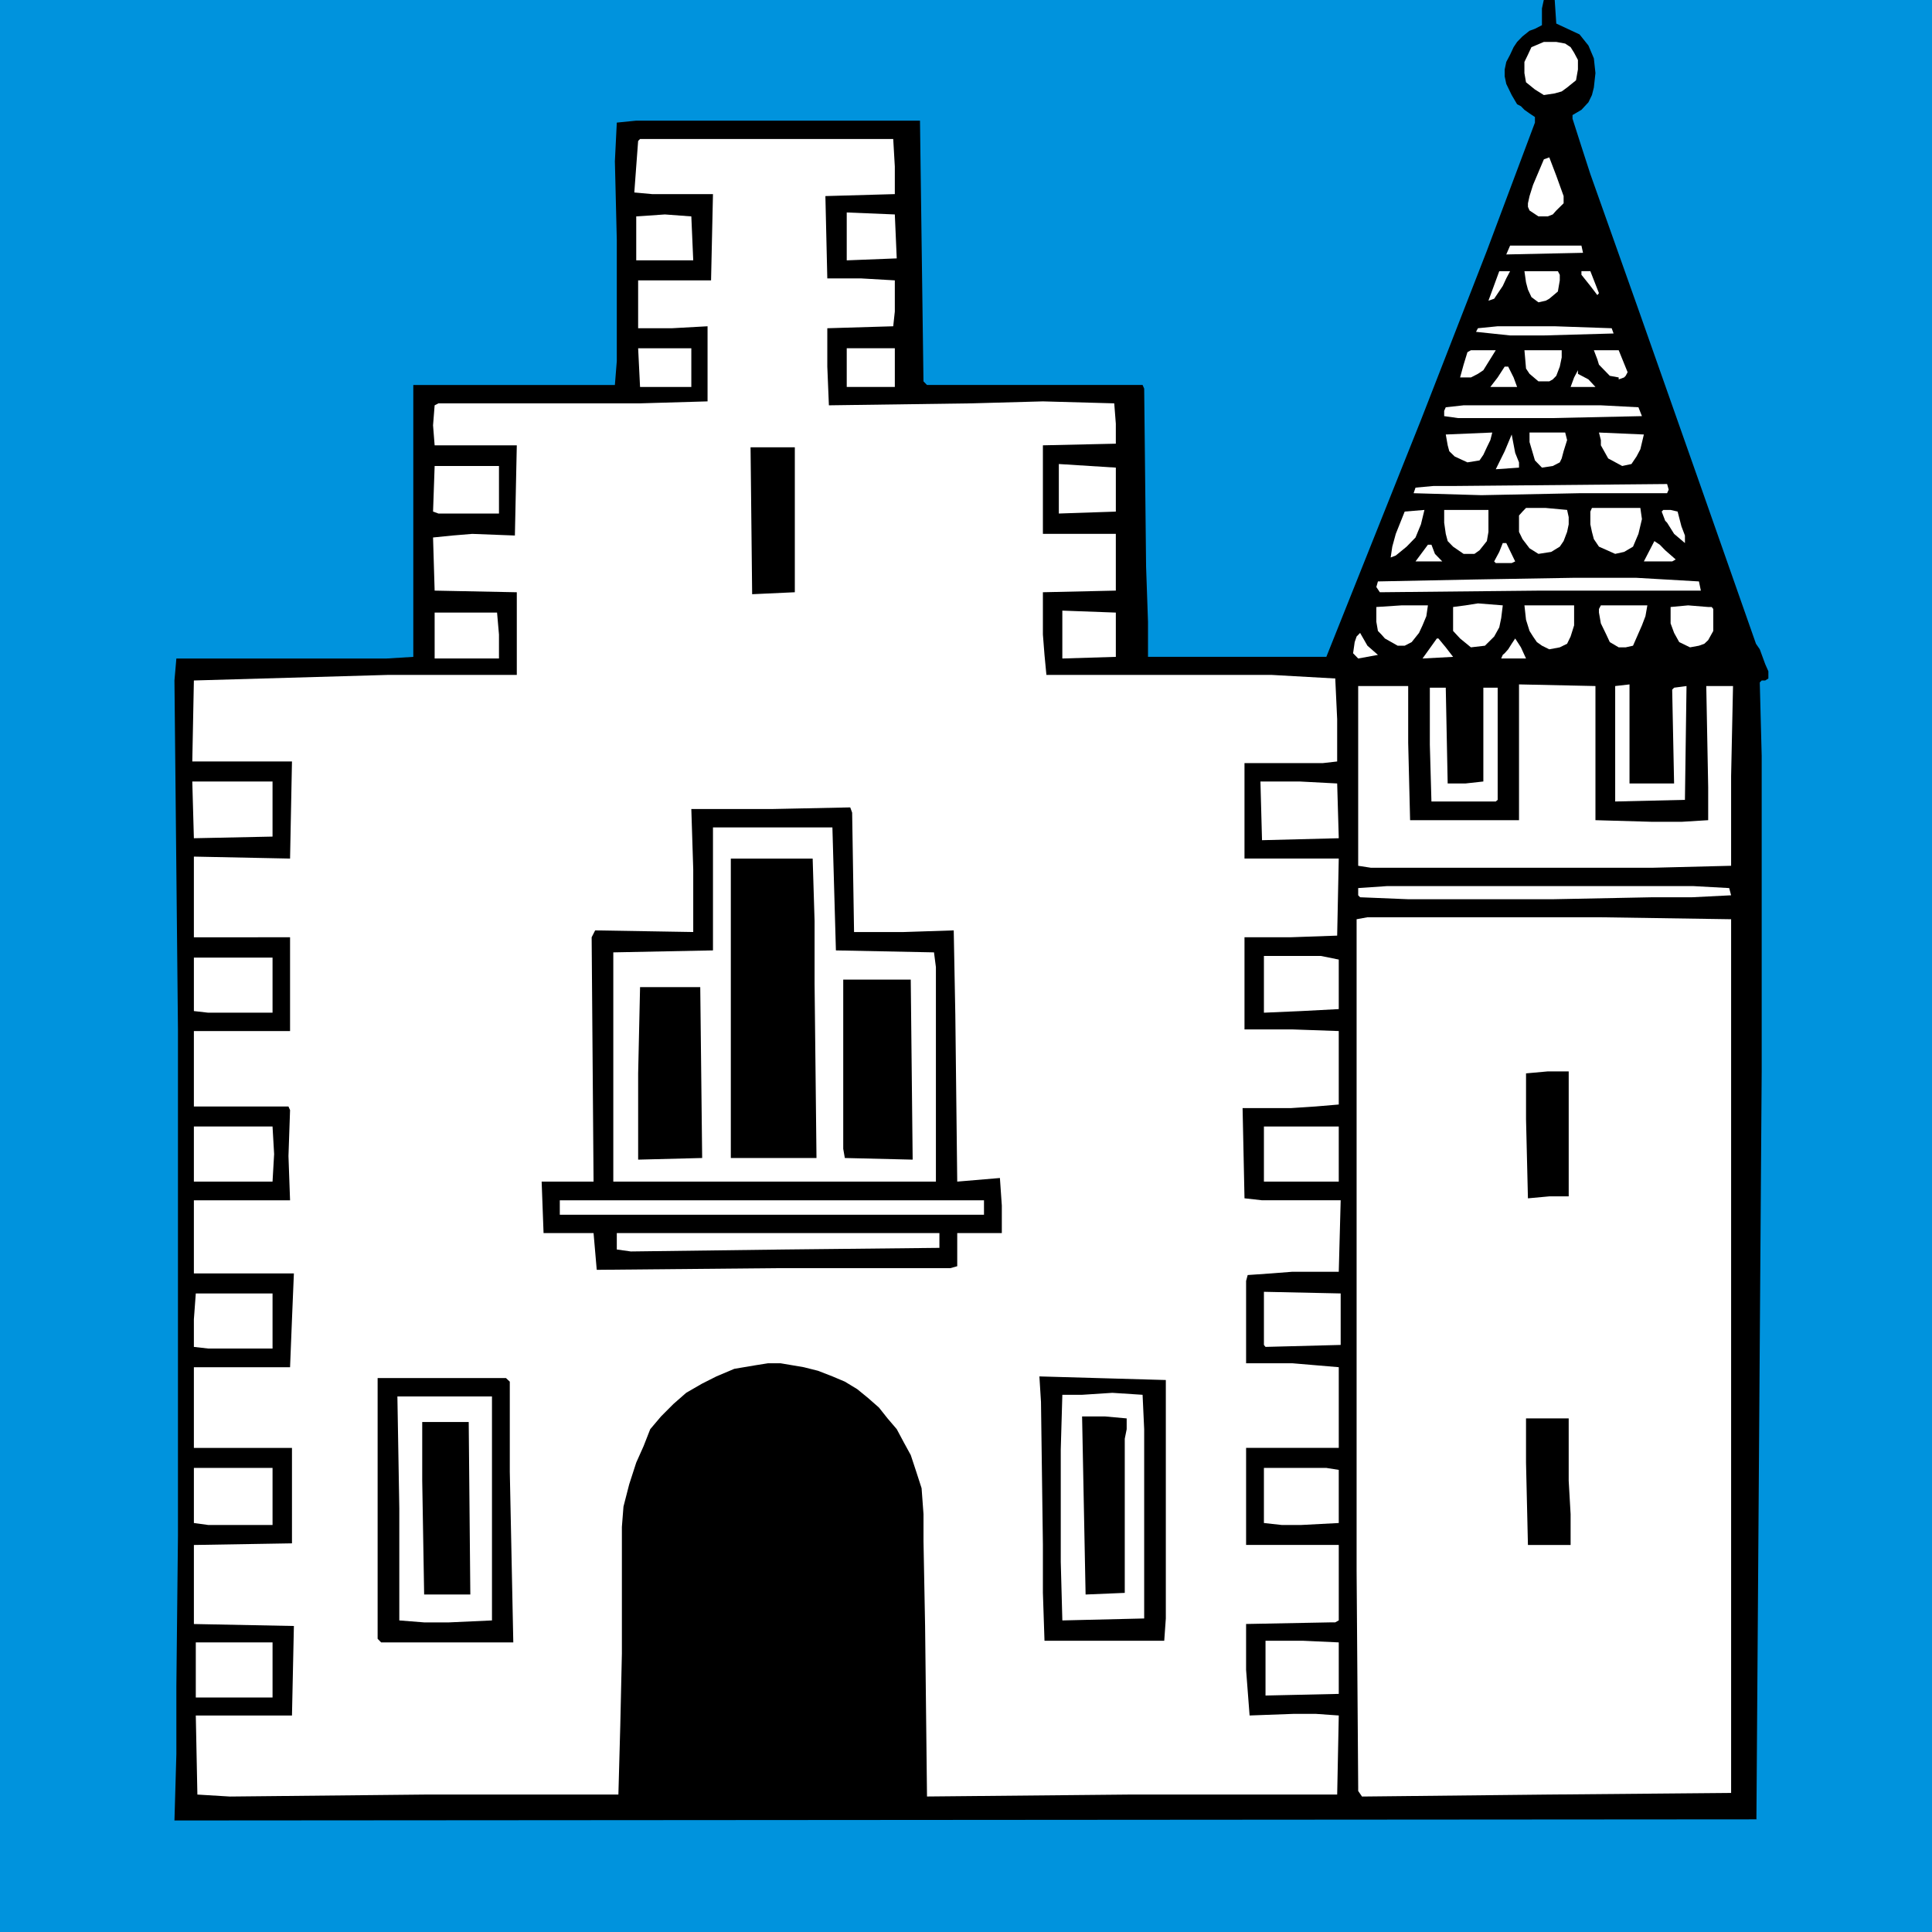 <?xml version="1.0" encoding="UTF-8" standalone="no"?>
<!-- Created with Inkscape (http://www.inkscape.org/) -->

<svg
   xmlns:dc="http://purl.org/dc/elements/1.1/"
   xmlns:cc="http://creativecommons.org/ns#"
   xmlns:rdf="http://www.w3.org/1999/02/22-rdf-syntax-ns#"
   xmlns:svg="http://www.w3.org/2000/svg"
   xmlns="http://www.w3.org/2000/svg"
   xmlns:sodipodi="http://sodipodi.sourceforge.net/DTD/sodipodi-0.dtd"
   xmlns:inkscape="http://www.inkscape.org/namespaces/inkscape"
   version="1.1"
   id="svg2"
   width="216"
   height="216"
   viewBox="0 0 216 216"
   sodipodi:docname="CHE Bellikon Flag.svg"
   inkscape:version="0.92.3 (2405546, 2018-03-11)">
  <defs
     id="defs6" />
  <sodipodi:namedview
     pagecolor="#ffffff"
     bordercolor="#666666"
     borderopacity="1"
     objecttolerance="10"
     gridtolerance="10"
     guidetolerance="10"
     inkscape:pageopacity="0"
     inkscape:pageshadow="2"
     inkscape:window-width="1920"
     inkscape:window-height="1017"
     id="namedview4"
     showgrid="false"
     inkscape:zoom="1.5451593"
     inkscape:cx="171.84582"
     inkscape:cy="40.601035"
     inkscape:window-x="-8"
     inkscape:window-y="-8"
     inkscape:window-maximized="1"
     inkscape:current-layer="svg2" />
  <path
     style="fill:#000000;fill-opacity:1;fill-rule:evenodd;stroke:none;stroke-width:3.028"
     id="path3302-7"
     d="M 0,0 H 216 V 216 H 0 Z"
     inkscape:connector-curvature="0"
     sodipodi:nodetypes="ccccc" />
  <path
     style="fill:#ffffff;fill-opacity:1;fill-rule:evenodd;stroke:none;stroke-width:3.613"
     id="path3312-9"
     d="m 21.89,189.782 h 8.581 v -6.16 h -8.581 z"
     inkscape:connector-curvature="0" />
  <path
     style="fill:#ffffff;fill-opacity:1;fill-rule:evenodd;stroke:none;stroke-width:3.613"
     id="path3314-7"
     d="m 66.716,141.968 v 0 l 19.796,-0.183 h 19.725 v 0 l 0.783,-0.22 v -3.703 h 4.985 v 0 -3.08 l -0.214,-3.08 v 0 l -4.771,0.403 v 0 l -0.214,-18.663 v 0 l -0.178,-9.423 v 0 l -5.59,0.183 h -5.554 v 0 L 95.271,90.855 v 0 l -0.214,-0.587 v 0 l -8.794,0.183 h -8.972 v 0 l 0.214,6.747 v 7.003 0 l -10.966,-0.183 v 0 l -0.392,0.77 0.214,27.317 v 0 h -5.804 l 0.214,5.757 h 5.59 v 0 z m 50.06,41.47 v 0 h 6.587 4.379 2.421 v 0 l 0.178,-2.493 v -2.677 -5.317 -18.663 0 l -14.135,-0.403 v 0 l 0.178,2.86 0.214,15.987 v 0 5.353 z m -74.165,0.183 h 14.776 v 0 l -0.392,-19.103 v -6.747 0 -1.65 -1.65 0 l -0.427,-0.403 v 0 h -7.157 -7.192 v 0 14.557 14.593 0 z M 84.091,66.434 v 0 l 4.771,-0.22 v 0 -16.207 h -4.949 v 0 z M 69.137,200.635 v 0 H 47.419 l -21.719,0.22 v 0 l -3.632,-0.22 v 0 l -0.178,-8.837 h 10.753 l 0.214,-10.01 v 0 l -11.18,-0.22 v -8.837 l 10.966,-0.183 V 161.878 H 21.676 v -9.02 0 h 5.412 5.341 v 0 l 0.214,-5.353 0.214,-5.133 H 21.676 v 0 -8.177 0 h 10.753 v 0 l -0.178,-4.95 0.178,-5.133 v 0 l -0.178,-0.403 v 0 H 21.676 v -8.433 h 10.753 v 0 -2.64 -2.677 -5.17 H 21.676 v -9.02 0 l 10.753,0.22 v 0 L 32.643,85.135 H 21.498 v 0 l 0.178,-9.057 v 0 l 21.754,-0.623 v 0 h 7.157 7.192 v -9.24 l -9.186,-0.183 v 0 l -0.178,-5.94 v 0 l 2.172,-0.22 2.207,-0.183 v 0 l 4.771,0.183 v 0 l 0.214,-10.083 v 0 h -9.186 v 0 l -0.178,-2.237 0.178,-2.237 0.427,-0.22 v 0 h 15.132 7.406 l 7.548,-0.22 v -8.397 0 l -3.988,0.22 h -3.774 v -5.353 h 8.153 v 0 l 0.214,-9.643 v 0 h -4.415 -2.386 l -1.994,-0.183 v 0 l 0.214,-2.897 0.214,-2.86 v 0 l 0.214,-0.22 v 0 h 14.135 14.171 v 0 l 0.178,3.08 v 3.08 l -7.762,0.22 0.214,9.203 v 0 h 3.738 l 3.81,0.22 v 0 3.483 0 l -0.178,1.65 -7.37,0.22 v 0 4.29 l 0.178,4.327 v 0 l 15.951,-0.22 7.975,-0.22 7.975,0.22 v 0 l 0.178,2.273 v 2.237 0 l -8.153,0.183 v 9.9 h 8.153 v 6.343 0 l -8.153,0.183 v 0 4.73 l 0.178,2.273 0.214,2.237 v 0 h 12.568 12.568 v 0 l 7.157,0.403 v 0 l 0.214,4.547 v 4.73 0 l -1.602,0.183 v 0 h -8.759 v 0 5.317 5.353 h 10.539 l -0.178,8.617 v 0 l -5.198,0.183 h -5.163 v 0 5.17 5.133 0 h 5.341 l 5.198,0.183 v 8.213 0 l -2.599,0.22 -2.777,0.183 h -5.376 v 0 l 0.214,10.083 v 0 l 1.958,0.22 h 1.816 v 0 h 6.979 l -0.214,7.993 v 0 h -5.198 l -2.35,0.183 -2.635,0.183 v 0 l -0.178,0.66 v 0 9.203 0 h 5.163 l 5.198,0.44 v 0 9.02 h -10.361 v 10.853 h 10.361 v 0 8.433 0 l -0.392,0.22 h -0.392 v 0 l -9.578,0.183 v 0 5.133 l 0.392,5.097 v 0 l 4.985,-0.183 h 2.386 l 2.599,0.183 -0.178,8.837 v 0 h -22.929 l -22.929,0.22 v 0 l -0.214,-19.067 -0.178,-9.46 v 0 -3.043 l -0.214,-2.897 v 0 l -0.605,-1.87 -0.605,-1.833 v 0 l -0.783,-1.43 -0.783,-1.467 -1.033,-1.21 -0.961,-1.21 -1.211,-1.063 -1.211,-0.99 -1.389,-0.843 -1.389,-0.587 v 0 l -1.602,-0.623 -1.602,-0.403 v 0 l -2.599,-0.44 h -1.389 l -1.389,0.22 v 0 l -2.386,0.403 v 0 l -1.994,0.843 -1.602,0.807 -1.78,1.027 -1.424,1.247 -1.389,1.393 -1.211,1.43 -0.748,1.907 -0.819,1.833 v 0 l -0.783,2.42 -0.641,2.493 v 0 l -0.178,2.273 v 2.42 0 5.757 5.977 0 l -0.178,7.993 z M 105.027,139.512 v 0 l -17.34,0.183 -17.161,0.22 v 0 l -1.567,-0.22 v -1.833 0 H 105.027 Z m 4.985,-3.703 v 0 H 86.263 62.586 v -1.613 h 47.425 z m -5.376,-3.703 v 0 H 69.707 v 0 h -1.139 v 0 -25.63 0 l 11.144,-0.22 v 0 -6.967 -6.783 H 93.064 v 0 l 0.392,13.75 10.966,0.22 v 0 l 0.214,1.65 v 0 3.667 3.703 0 z m -33.29,-2.457 7.157,-0.183 v 0 l -0.214,-19.103 h -6.729 v 0 l -0.214,9.643 z m 30.691,0 -0.214,-20.13 v 0 h -7.548 v 0 18.92 0 l 0.178,1.027 v 0 z m -20.33,-0.183 h 9.578 v 0 l -0.214,-19.507 v 0 -7.003 l -0.214,-6.967 h -9.15 z m 37.065,51.7 v 0 l -0.178,-6.563 v -6.38 0 -6.16 l 0.178,-6.123 v 0 h 2.207 v 0 l 3.382,-0.22 3.382,0.22 v 0 l 0.178,3.85 v 0 10.707 10.45 z m 2.599,-2.897 v 0 l 4.379,-0.183 v 0 -7.59 -7.37 0 -2.273 0 l 0.214,-1.063 v -1.21 0 l -2.421,-0.22 h -2.564 v 0 z m -66.367,2.897 v 0 l -4.807,0.22 v 0 h -2.777 l -2.777,-0.22 v 0 -12.54 l -0.214,-12.503 h 10.575 v 0 12.503 z m -7.584,-2.897 h 5.163 L 52.403,158.982 h -5.198 v 0 3.3 3.263 0 z"
     inkscape:connector-curvature="0" />
  <path
     style="fill:#ffffff;fill-opacity:1;fill-rule:evenodd;stroke:none;stroke-width:3.613"
     id="path3316-5"
     d="m 170.825,172.732 v 0 h 4.771 v 0 -3.447 l -0.214,-3.74 v -6.967 0 h -2.35 -2.421 v 0 0.403 0 1.467 3.08 z m 0,-38.757 v 0 l 2.386,-0.22 v 0 h 2.172 v -13.97 0 h -1.211 -1.139 l -2.421,0.22 v 0 5.133 0 z m -18.55,66.88 v 0 l -0.427,-0.623 v -0.403 0 l -0.178,-24.2 v -24.237 -48.62 0 l 1.211,-0.22 h 1.175 2.207 v 0 h 8.189 v 0 h 14.527 l 14.562,0.22 v 97.681 0 l -20.722,0.183 z"
     inkscape:connector-curvature="0" />
  <path
     style="fill:#ffffff;fill-opacity:1;fill-rule:evenodd;stroke:none;stroke-width:3.613"
     id="path3318-6"
     d="m 141.486,189.562 v 0 l 8.189,-0.183 v 0 -5.757 0 l -3.988,-0.183 h -4.201 z"
     inkscape:connector-curvature="0" />
  <path
     style="fill:#ffffff;fill-opacity:1;fill-rule:evenodd;stroke:none;stroke-width:3.613"
     id="path3320-6"
     d="m 30.471,170.495 v -6.38 h -8.794 v 6.16 0 l 1.602,0.22 h 2.599 z"
     inkscape:connector-curvature="0" />
  <path
     style="fill:#ffffff;fill-opacity:1;fill-rule:evenodd;stroke:none;stroke-width:3.613"
     id="path3322-2"
     d="m 149.675,170.275 v 0 -5.94 0 l -1.389,-0.22 h -2.599 -4.379 v 6.16 0 l 1.994,0.22 h 2.172 z"
     inkscape:connector-curvature="0" />
  <path
     style="fill:#ffffff;fill-opacity:1;fill-rule:evenodd;stroke:none;stroke-width:3.613"
     id="path3324-0"
     d="m 30.471,150.768 v -6.16 0 h -8.581 v 0 l -0.214,2.897 v 3.08 0 l 1.602,0.183 h 2.599 z"
     inkscape:connector-curvature="0" />
  <path
     style="fill:#ffffff;fill-opacity:1;fill-rule:evenodd;stroke:none;stroke-width:3.613"
     id="path3326-5"
     d="m 141.486,150.585 v 0 l 8.403,-0.22 v -5.757 0 l -8.581,-0.183 v 0 5.94 z"
     inkscape:connector-curvature="0" />
  <path
     style="fill:#ffffff;fill-opacity:1;fill-rule:evenodd;stroke:none;stroke-width:3.613"
     id="path3328-0"
     d="m 21.676,132.105 h 8.794 v 0 l 0.178,-3.08 -0.178,-3.08 h -8.794 v 0 z"
     inkscape:connector-curvature="0" />
  <path
     style="fill:#ffffff;fill-opacity:1;fill-rule:evenodd;stroke:none;stroke-width:3.613"
     id="path3330-2"
     d="m 141.308,132.105 h 8.367 v 0 -6.16 0 h -4.201 -4.166 v 0 z"
     inkscape:connector-curvature="0" />
  <path
     style="fill:#ffffff;fill-opacity:1;fill-rule:evenodd;stroke:none;stroke-width:3.613"
     id="path3332-7"
     d="m 30.471,113.221 v -6.16 h -8.794 v 0 5.977 0 l 1.602,0.183 h 2.599 z"
     inkscape:connector-curvature="0" />
  <path
     style="fill:#ffffff;fill-opacity:1;fill-rule:evenodd;stroke:none;stroke-width:3.613"
     id="path3334-6"
     d="m 141.308,113.221 v 0 l 4.166,-0.183 4.201,-0.22 v -5.537 0 l -1.994,-0.403 h -2.207 -4.166 z"
     inkscape:connector-curvature="0" />
  <path
     style="fill:#ffffff;fill-opacity:1;fill-rule:evenodd;stroke:none;stroke-width:3.613"
     id="path3336-1"
     d="m 193.54,100.095 v 0 l -0.214,-0.807 v 0 l -3.988,-0.22 v 0 h -34.287 v 0 l -3.204,0.22 v 0.807 0 l 0.214,0.22 v 0 l 5.376,0.22 h 5.412 10.753 v 0 l 11.144,-0.22 v 0 h 4.415 z"
     inkscape:connector-curvature="0" />
  <path
     style="fill:#ffffff;fill-opacity:1;fill-rule:evenodd;stroke:none;stroke-width:3.613"
     id="path3338-5"
     d="m 193.54,96.795 v 0 V 86.785 L 193.754,76.701 v 0 h -1.638 -1.353 v 0 l 0.214,11.293 v 0 3.703 0 l -2.991,0.183 H 184.746 l -6.373,-0.183 v -14.997 0 l -8.545,-0.183 V 91.698 H 157.651 l -0.214,-8.653 v 0 -3.08 -3.263 0 h -5.59 v 0 1.027 1.027 4.29 13.75 0 l 1.424,0.22 v 0 h 22.716 v 0 h 8.759 z"
     inkscape:connector-curvature="0" />
  <path
     style="fill:#ffffff;fill-opacity:1;fill-rule:evenodd;stroke:none;stroke-width:3.613"
     id="path3340-6"
     d="m 141.095,93.935 v 0 l 8.581,-0.22 -0.178,-6.123 v 0 l -4.201,-0.22 h -4.379 v 0 z"
     inkscape:connector-curvature="0" />
  <path
     style="fill:#ffffff;fill-opacity:1;fill-rule:evenodd;stroke:none;stroke-width:3.613"
     id="path3342-7"
     d="m 21.676,93.715 8.794,-0.183 v -6.16 h -8.972 v 0 z"
     inkscape:connector-curvature="0" />
  <path
     style="fill:#ffffff;fill-opacity:1;fill-rule:evenodd;stroke:none;stroke-width:3.613"
     id="path3344-4"
     d="m 160.036,89.608 v 0 h 7.192 v 0 l 0.214,-0.183 v 0 -6.38 -6.16 0 h -1.602 v 0 10.487 0 l -1.994,0.22 h -1.994 v 0 l -0.214,-10.707 h -1.78 v 0 6.38 z"
     inkscape:connector-curvature="0" />
  <path
     style="fill:#ffffff;fill-opacity:1;fill-rule:evenodd;stroke:none;stroke-width:3.613"
     id="path3346-4"
     d="m 180.58,89.608 v 0 l 7.797,-0.183 v 0 l 0.178,-12.723 v 0 l -1.389,0.183 v 0 l -0.214,0.22 v 0 l 0.214,10.487 h -4.985 V 76.518 l -1.602,0.183 v 0 z"
     inkscape:connector-curvature="0" />
  <path
     style="fill:#ffffff;fill-opacity:1;fill-rule:evenodd;stroke:none;stroke-width:3.613"
     id="path3348-9"
     d="m 48.594,73.621 v 0 h 7.192 v 0 -2.677 l -0.214,-2.457 v 0 h -6.979 z"
     inkscape:connector-curvature="0" />
  <path
     style="fill:#ffffff;fill-opacity:1;fill-rule:evenodd;stroke:none;stroke-width:3.613"
     id="path3350-4"
     d="m 118.77,73.621 5.982,-0.183 v -4.95 l -5.982,-0.22 z"
     inkscape:connector-curvature="0" />
  <path
     style="fill:#ffffff;fill-opacity:1;fill-rule:evenodd;stroke:none;stroke-width:3.613"
     id="path3352-5"
     d="m 151.847,73.621 v 0 l 2.208,-0.403 v 0 l -1.175,-1.027 -0.819,-1.43 v 0 l -0.392,0.403 -0.214,0.623 -0.178,1.247 z"
     inkscape:connector-curvature="0" />
  <path
     style="fill:#ffffff;fill-opacity:1;fill-rule:evenodd;stroke:none;stroke-width:3.613"
     id="path3354-3"
     d="m 159.039,73.621 3.418,-0.183 v 0 l -0.819,-1.063 -0.819,-0.99 h -0.178 v 0 z"
     inkscape:connector-curvature="0" />
  <path
     style="fill:#ffffff;fill-opacity:1;fill-rule:evenodd;stroke:none;stroke-width:3.613"
     id="path3356-6"
     d="m 167.834,73.621 h 2.777 v 0 l -0.57,-1.247 -0.641,-0.99 v 0 l -0.392,0.587 -0.392,0.623 v 0 l -0.392,0.44 -0.214,0.183 z"
     inkscape:connector-curvature="0" />
  <path
     style="fill:#ffffff;fill-opacity:1;fill-rule:evenodd;stroke:none;stroke-width:3.613"
     id="path3358-9"
     d="m 173.21,72.594 v 0 l 1.175,-0.22 0.819,-0.403 0.392,-0.807 0.392,-1.247 v 0 -1.21 -1.027 0 h -5.554 v 0 l 0.178,1.613 0.392,1.247 0.392,0.623 0.427,0.623 0.57,0.403 z"
     inkscape:connector-curvature="0" />
  <path
     style="fill:#ffffff;fill-opacity:1;fill-rule:evenodd;stroke:none;stroke-width:3.613"
     id="path3360-9"
     d="m 164.451,72.374 1.567,-0.183 v 0 l 1.033,-1.027 0.57,-1.027 0.214,-1.027 0.178,-1.43 v 0 l -2.777,-0.22 -1.389,0.22 -1.389,0.183 v 0 1.43 1.247 l 0.783,0.843 z"
     inkscape:connector-curvature="0" />
  <path
     style="fill:#ffffff;fill-opacity:1;fill-rule:evenodd;stroke:none;stroke-width:3.613"
     id="path3362-3"
     d="m 180.972,72.374 v 0 h 0.783 l 0.819,-0.183 v 0 l 0.997,-2.273 0.392,-1.027 0.214,-1.21 v 0 h -5.198 v 0 l -0.214,0.403 v 0.403 l 0.214,1.21 0.605,1.247 0.392,0.843 v 0 z"
     inkscape:connector-curvature="0" />
  <path
     style="fill:#ffffff;fill-opacity:1;fill-rule:evenodd;stroke:none;stroke-width:3.613"
     id="path3364-3"
     d="m 188.947,72.374 v 0 l 0.997,-0.183 0.605,-0.22 0.427,-0.403 0.57,-1.027 v 0 -2.457 0 l -0.178,-0.22 h -0.392 v 0 l -2.243,-0.183 -1.958,0.183 v 0 0.843 0.99 0 l 0.392,1.063 0.57,1.027 v 0 z"
     inkscape:connector-curvature="0" />
  <path
     style="fill:#ffffff;fill-opacity:1;fill-rule:evenodd;stroke:none;stroke-width:3.613"
     id="path3366-3"
     d="m 156.262,72.191 v 0 h 0.783 v 0 l 0.783,-0.403 v 0 l 0.819,-1.027 0.392,-0.843 0.427,-1.027 0.178,-1.21 v 0 h -2.955 l -2.813,0.183 v 0 1.65 l 0.178,1.027 0.392,0.403 0.392,0.44 z"
     inkscape:connector-curvature="0" />
  <path
     style="fill:#ffffff;fill-opacity:1;fill-rule:evenodd;stroke:none;stroke-width:3.613"
     id="path3368-5"
     d="m 154.268,66.214 v 0 l 17.945,-0.183 h 17.945 v 0 l -0.214,-1.027 v 0 l -6.979,-0.403 h -7.157 v 0 l -10.788,0.183 -10.966,0.22 v 0 l -0.178,0.623 v 0 z"
     inkscape:connector-curvature="0" />
  <path
     style="fill:#ffffff;fill-opacity:1;fill-rule:evenodd;stroke:none;stroke-width:3.613"
     id="path3370-3"
     d="m 167.228,62.951 v 0 h 1.175 0.605 l 0.392,-0.183 v 0 l -0.997,-2.053 v 0 h -0.392 v 0 l -0.392,0.99 -0.57,1.063 v 0 z"
     inkscape:connector-curvature="0" />
  <path
     style="fill:#ffffff;fill-opacity:1;fill-rule:evenodd;stroke:none;stroke-width:3.613"
     id="path3372-7"
     d="m 158.256,62.768 h 2.991 v 0 l -0.819,-0.843 -0.392,-1.027 h -0.392 z"
     inkscape:connector-curvature="0" />
  <path
     style="fill:#ffffff;fill-opacity:1;fill-rule:evenodd;stroke:none;stroke-width:3.613"
     id="path3374-6"
     d="m 183.785,62.768 v 0 h 3.169 v 0 l 0.392,-0.22 v 0 l -1.175,-1.027 -0.605,-0.623 -0.605,-0.403 v 0 z"
     inkscape:connector-curvature="0" />
  <path
     style="fill:#ffffff;fill-opacity:1;fill-rule:evenodd;stroke:none;stroke-width:3.613"
     id="path3376-7"
     d="m 155.479,62.328 v 0 l 0.57,-0.22 v 0 l 1.211,-0.99 0.997,-1.027 0.605,-1.467 0.392,-1.613 v 0 l -2.207,0.183 v 0 l -0.997,2.493 -0.392,1.43 z"
     inkscape:connector-curvature="0" />
  <path
     style="fill:#ffffff;fill-opacity:1;fill-rule:evenodd;stroke:none;stroke-width:3.613"
     id="path3378-8"
     d="m 163.632,61.924 v 0 h 1.211 v 0 l 0.57,-0.403 v 0 l 0.819,-1.027 0.178,-1.027 v -1.247 -1.21 0 h -2.35 -2.599 v 0 1.43 l 0.178,1.247 v 0 l 0.214,0.807 0.605,0.623 z"
     inkscape:connector-curvature="0" />
  <path
     style="fill:#ffffff;fill-opacity:1;fill-rule:evenodd;stroke:none;stroke-width:3.613"
     id="path3380-9"
     d="m 172,61.924 v 0 l 1.424,-0.22 v 0 l 0.961,-0.587 v 0 l 0.427,-0.623 0.392,-1.027 0.178,-0.843 v -0.807 l -0.178,-0.807 v 0 l -2.386,-0.22 h -2.207 v 0 l -0.392,0.403 -0.392,0.44 v 0 0.99 0.843 l 0.392,0.807 0.783,1.027 v 0 z"
     inkscape:connector-curvature="0" />
  <path
     style="fill:#ffffff;fill-opacity:1;fill-rule:evenodd;stroke:none;stroke-width:3.613"
     id="path3382-8"
     d="m 180.58,61.924 v 0 l 0.997,-0.22 v 0 l 0.997,-0.587 v 0 l 0.605,-1.43 0.392,-1.65 v 0 l -0.178,-1.247 v 0 h -5.412 v 0 l -0.178,0.403 v 0.44 0 0.99 l 0.178,0.843 0.214,0.807 0.57,0.843 v 0 z"
     inkscape:connector-curvature="0" />
  <path
     style="fill:#ffffff;fill-opacity:1;fill-rule:evenodd;stroke:none;stroke-width:3.613"
     id="path3384-8"
     d="m 188.378,60.714 v 0 -0.843 l -0.392,-1.027 -0.427,-1.65 v 0 l -0.783,-0.183 h -0.819 l -0.178,0.183 v 0 l 0.392,1.027 0.214,0.22 v 0 l 0.783,1.247 z"
     inkscape:connector-curvature="0" />
  <path
     style="fill:#ffffff;fill-opacity:1;fill-rule:evenodd;stroke:none;stroke-width:3.613"
     id="path3386-4"
     d="M 55.786,57.414 V 52.098 h -7.192 v 0 l -0.178,5.097 v 0 l 0.605,0.22 h 0.783 2.207 z"
     inkscape:connector-curvature="0" />
  <path
     style="fill:#ffffff;fill-opacity:1;fill-rule:evenodd;stroke:none;stroke-width:3.613"
     id="path3388-5"
     d="m 118.379,57.414 6.373,-0.22 v -4.913 0 l -6.373,-0.403 z"
     inkscape:connector-curvature="0" />
  <path
     style="fill:#ffffff;fill-opacity:1;fill-rule:evenodd;stroke:none;stroke-width:3.613"
     id="path3390-7"
     d="m 186.384,55.141 v 0 l 0.178,-0.403 -0.178,-0.623 v 0 l -23.926,0.22 v 0 h -2.207 l -1.994,0.183 -0.214,0.623 v 0 l 7.584,0.22 v 0 l 10.966,-0.22 v 0 h 4.985 z"
     inkscape:connector-curvature="0" />
  <path
     style="fill:#ffffff;fill-opacity:1;fill-rule:evenodd;stroke:none;stroke-width:3.613"
     id="path3392-6"
     d="m 167.228,52.464 v 0 l 2.599,-0.183 v 0 -0.587 l -0.427,-1.063 -0.392,-2.053 v 0 l -0.783,1.87 z"
     inkscape:connector-curvature="0" />
  <path
     style="fill:#ffffff;fill-opacity:1;fill-rule:evenodd;stroke:none;stroke-width:3.613"
     id="path3394-1"
     d="m 172.391,52.281 v 0 l 1.211,-0.183 v 0 l 0.783,-0.403 v 0 l 0.214,-0.44 0.214,-0.807 0.392,-1.247 v 0 l -0.214,-0.843 h -3.988 v 0 1.063 0 l 0.605,2.053 v 0 z"
     inkscape:connector-curvature="0" />
  <path
     style="fill:#ffffff;fill-opacity:1;fill-rule:evenodd;stroke:none;stroke-width:3.613"
     id="path3396-8"
     d="m 181.364,52.098 v 0 l 1.033,-0.22 v 0 l 0.57,-0.843 0.427,-0.807 0.392,-1.65 v 0 l -5.02,-0.22 v 0 l 0.214,0.843 v 0.587 l 0.819,1.467 v 0 z"
     inkscape:connector-curvature="0" />
  <path
     style="fill:#ffffff;fill-opacity:1;fill-rule:evenodd;stroke:none;stroke-width:3.613"
     id="path3398-7"
     d="m 164.06,51.694 v 0 l 1.353,-0.22 v 0 l 0.427,-0.623 0.392,-0.843 0.392,-0.807 0.214,-0.843 v 0 l -5.198,0.22 v 0 l 0.214,1.21 0.178,0.66 0.605,0.587 z"
     inkscape:connector-curvature="0" />
  <path
     style="fill:#ffffff;fill-opacity:1;fill-rule:evenodd;stroke:none;stroke-width:3.613"
     id="path3400-7"
     d="m 183.571,46.524 v 0 L 183.179,45.534 v 0 l -4.201,-0.22 h -4.166 -11.18 v 0 l -1.994,0.22 v 0 l -0.178,0.403 v 0.587 0 l 1.567,0.22 v 0 h 10.397 z"
     inkscape:connector-curvature="0" />
  <path
     style="fill:#ffffff;fill-opacity:1;fill-rule:evenodd;stroke:none;stroke-width:3.613"
     id="path3402-3"
     d="m 77.291,43.261 v 0 -2.273 -2.053 0 h -5.946 v 0 l 0.214,4.327 v 0 h 2.955 z"
     inkscape:connector-curvature="0" />
  <path
     style="fill:#ffffff;fill-opacity:1;fill-rule:evenodd;stroke:none;stroke-width:3.613"
     id="path3404-7"
     d="m 94.666,43.261 h 5.376 V 38.934 h -5.376 z"
     inkscape:connector-curvature="0" />
  <path
     style="fill:#ffffff;fill-opacity:1;fill-rule:evenodd;stroke:none;stroke-width:3.613"
     id="path3406-7"
     d="m 166.623,43.261 h 2.991 v 0 l -0.392,-1.063 -0.605,-1.21 v 0 h -0.392 v 0 l -0.783,1.21 z"
     inkscape:connector-curvature="0" />
  <path
     style="fill:#ffffff;fill-opacity:1;fill-rule:evenodd;stroke:none;stroke-width:3.613"
     id="path3408-5"
     d="m 178.373,43.261 v 0 l -0.783,-0.843 -1.175,-0.623 v -0.403 0 l -0.427,0.807 -0.392,1.063 v 0 h 0.605 0.783 z"
     inkscape:connector-curvature="0" />
  <path
     style="fill:#ffffff;fill-opacity:1;fill-rule:evenodd;stroke:none;stroke-width:3.613"
     id="path3410-3"
     d="m 172,42.638 v 0 h 1.211 v 0 l 0.392,-0.22 0.392,-0.403 0.392,-1.027 0.214,-1.027 v -0.807 h -4.166 v 0 l 0.178,2.053 0.392,0.587 z"
     inkscape:connector-curvature="0" />
  <path
     style="fill:#ffffff;fill-opacity:1;fill-rule:evenodd;stroke:none;stroke-width:3.613"
     id="path3412-7"
     d="m 180.972,42.418 v 0 l 0.605,-0.22 v 0 l 0.178,-0.183 0.214,-0.403 -0.997,-2.457 v 0 h -2.777 v 0 l 0.392,1.027 0.178,0.587 1.211,1.247 v 0 l 0.997,0.183 z"
     inkscape:connector-curvature="0" />
  <path
     style="fill:#ffffff;fill-opacity:1;fill-rule:evenodd;stroke:none;stroke-width:3.613"
     id="path3414-2"
     d="m 163.241,42.198 v 0 h 1.211 v 0 l 0.783,-0.403 0.605,-0.403 v 0 l 1.389,-2.237 v 0 h -2.777 l -0.392,0.22 v 0 l -0.427,1.393 z"
     inkscape:connector-curvature="0" />
  <path
     style="fill:#ffffff;fill-opacity:1;fill-rule:evenodd;stroke:none;stroke-width:3.613"
     id="path3416-2"
     d="m 180.402,37.284 -0.214,-0.587 v 0 l -6.373,-0.22 h -6.373 v 0 l -2.207,0.22 v 0 l -0.214,0.403 v 0 l 3.81,0.403 h 3.774 z"
     inkscape:connector-curvature="0" />
  <path
     style="fill:#ffffff;fill-opacity:1;fill-rule:evenodd;stroke:none;stroke-width:3.613"
     id="path3418-2"
     d="m 172,33.801 v 0 l 0.819,-0.183 0.392,-0.22 0.961,-0.807 v 0 l 0.214,-1.247 v -0.623 l -0.214,-0.403 v 0 h -3.739 v 0 l 0.178,1.247 0.214,0.807 0.392,0.843 z"
     inkscape:connector-curvature="0" />
  <path
     style="fill:#ffffff;fill-opacity:1;fill-rule:evenodd;stroke:none;stroke-width:3.613"
     id="path3420-3"
     d="m 166.41,33.618 v 0 l 0.641,-0.22 v 0 l 0.961,-1.43 0.392,-0.843 0.427,-0.807 v 0 h -1.211 v 0 z"
     inkscape:connector-curvature="0" />
  <path
     style="fill:#ffffff;fill-opacity:1;fill-rule:evenodd;stroke:none;stroke-width:3.613"
     id="path3422-5"
     d="m 178.586,32.994 v 0 l 0.178,-0.22 v 0 l -0.961,-2.457 v 0 h -0.997 v 0 0.403 0 l 0.997,1.247 z"
     inkscape:connector-curvature="0" />
  <path
     style="fill:#ffffff;fill-opacity:1;fill-rule:evenodd;stroke:none;stroke-width:3.613"
     id="path3424-9"
     d="m 77.505,29.108 v 0 l -0.214,-4.913 v 0 l -2.955,-0.22 -3.204,0.22 v 0 4.913 0 h 1.389 1.816 z"
     inkscape:connector-curvature="0" />
  <path
     style="fill:#ffffff;fill-opacity:1;fill-rule:evenodd;stroke:none;stroke-width:3.613"
     id="path3426-9"
     d="m 94.666,29.108 5.59,-0.22 v 0 l -0.214,-4.913 v 0 L 94.666,23.754 Z"
     inkscape:connector-curvature="0" />
  <path
     style="fill:#ffffff;fill-opacity:1;fill-rule:evenodd;stroke:none;stroke-width:3.613"
     id="path3428-2"
     d="m 168.403,28.448 8.581,-0.183 v 0 l -0.178,-0.807 v 0 h -7.975 v 0 z"
     inkscape:connector-curvature="0" />
  <path
     style="fill:#ffffff;fill-opacity:1;fill-rule:evenodd;stroke:none;stroke-width:3.613"
     id="path3430-6"
     d="m 172,24.194 v 0 h 1.033 l 0.57,-0.22 0.392,-0.44 0.819,-0.807 v 0 -0.807 0 l -0.819,-2.273 -0.783,-2.053 v 0 l -0.605,0.22 v 0 l -1.211,2.86 v 0 l -0.392,1.247 -0.178,0.807 v 0.403 l 0.178,0.403 z"
     inkscape:connector-curvature="0" />
  <path
     style="fill:#ffffff;fill-opacity:1;fill-rule:evenodd;stroke:none;stroke-width:3.613"
     id="path3432-8"
     d="m 172.605,10.627 v 0 l 1.211,-0.183 0.783,-0.22 v 0 l 0.605,-0.44 0.997,-0.807 v 0 l 0.214,-1.21 v -1.063 0 l -0.427,-0.807 v 0 l -0.392,-0.623 v 0 L 174.99,4.871 173.993,4.687 h -1.389 l -1.389,0.587 v 0 l -0.392,0.843 -0.392,0.807 v 0 0.623 0.623 l 0.178,1.027 v 0 l 0.997,0.807 z"
     inkscape:connector-curvature="0" />
  <path
     style="fill:#0093dd;fill-opacity:1;fill-rule:evenodd;stroke:none;stroke-width:0.434;stroke-linecap:round;stroke-linejoin:round;stroke-miterlimit:10;stroke-dasharray:none;stroke-opacity:1"
     id="path3434-0"
     d="m 0,216 0.284,-13.155 19.22,0.686 176.864,-0.126 18.791,-0.029 L 216,216 Z"
     inkscape:connector-curvature="0"
     sodipodi:nodetypes="ccccccc" />
  <path
     style="fill:#0093dd;fill-opacity:1;fill-rule:evenodd;stroke:none;stroke-width:0.434;stroke-linecap:round;stroke-linejoin:round;stroke-miterlimit:10;stroke-dasharray:none;stroke-opacity:1"
     id="path3436-6"
     d="m 172.605,-0.043 v 0 l -0.214,0.99 v 0 1.87 0 l -0.783,0.403 -0.605,0.22 v 0 l -0.783,0.623 -0.605,0.623 -0.392,0.587 -0.392,0.843 -0.427,0.807 -0.178,0.843 V 8.537 l 0.178,0.843 v 0 l 0.605,1.247 0.605,1.027 v 0 l 0.427,0.22 0.392,0.403 0.57,0.403 0.605,0.403 v 0 0.623 0 l -5.376,14.337 v 0 l -7.37,18.92 v 0 l -10.575,26.473 v 0 h -12.533 v 0 h -3.632 -3.774 v 0 -1.87 -2.053 l -0.214,-6.16 v 0 l -0.214,-19.91 v 0 l -0.178,-0.403 h -0.392 v 0 h -23.713 v 0 l -0.392,-0.403 v 0 L 102.855,13.488 H 80.282 73.125 v 0 h -1.994 l -2.172,0.22 v 0 l -0.214,4.327 0.214,8.8 v 13.53 0 l -0.214,2.677 v 0 h -5.59 -5.59 -11.358 v 0 4.327 4.327 0 10.853 10.89 0 l -2.991,0.183 h -2.991 v 0 H 26.269 v 0 h -3.204 -3.347 v 0 l -0.214,2.457 v 0 l 0.392,39.014 v 0 19.873 19.727 0 17.013 l -0.178,16.83 v 0 7.59 l -0.214,7.407 L 0,216 -0.043,-0.043 Z m 23.764,203.448 0.59,-83.621 v 0 -26.84 0 -8.433 l -0.214,-8.213 0.214,-0.22 v 0 h 0.392 l 0.356,-0.22 v 0 -0.807 l -0.356,-0.807 -0.605,-1.65 v 0 l -0.427,-0.623 v 0 L 189.766,53.308 183.179,34.608 v 0 l -5.376,-15.143 v 0 l -0.997,-3.08 -0.997,-3.117 v 0 -0.403 0 l 0.997,-0.587 0.783,-0.843 v 0 l 0.392,-0.807 0.214,-0.843 v 0 l 0.178,-1.613 -0.178,-1.65 -0.605,-1.43 -0.997,-1.247 v 0 l -2.599,-1.21 v 0 l -0.178,-2.677 h 42.227 L 216,216 Z"
     inkscape:connector-curvature="0"
     sodipodi:nodetypes="ccccccccccccccccccccccccccccccccccccccccccccccccccccccccccccccccccccccccccccccccccccccccccccccccccccccccccccccccccccccccccccccccccccccccccccccc" />
</svg>
